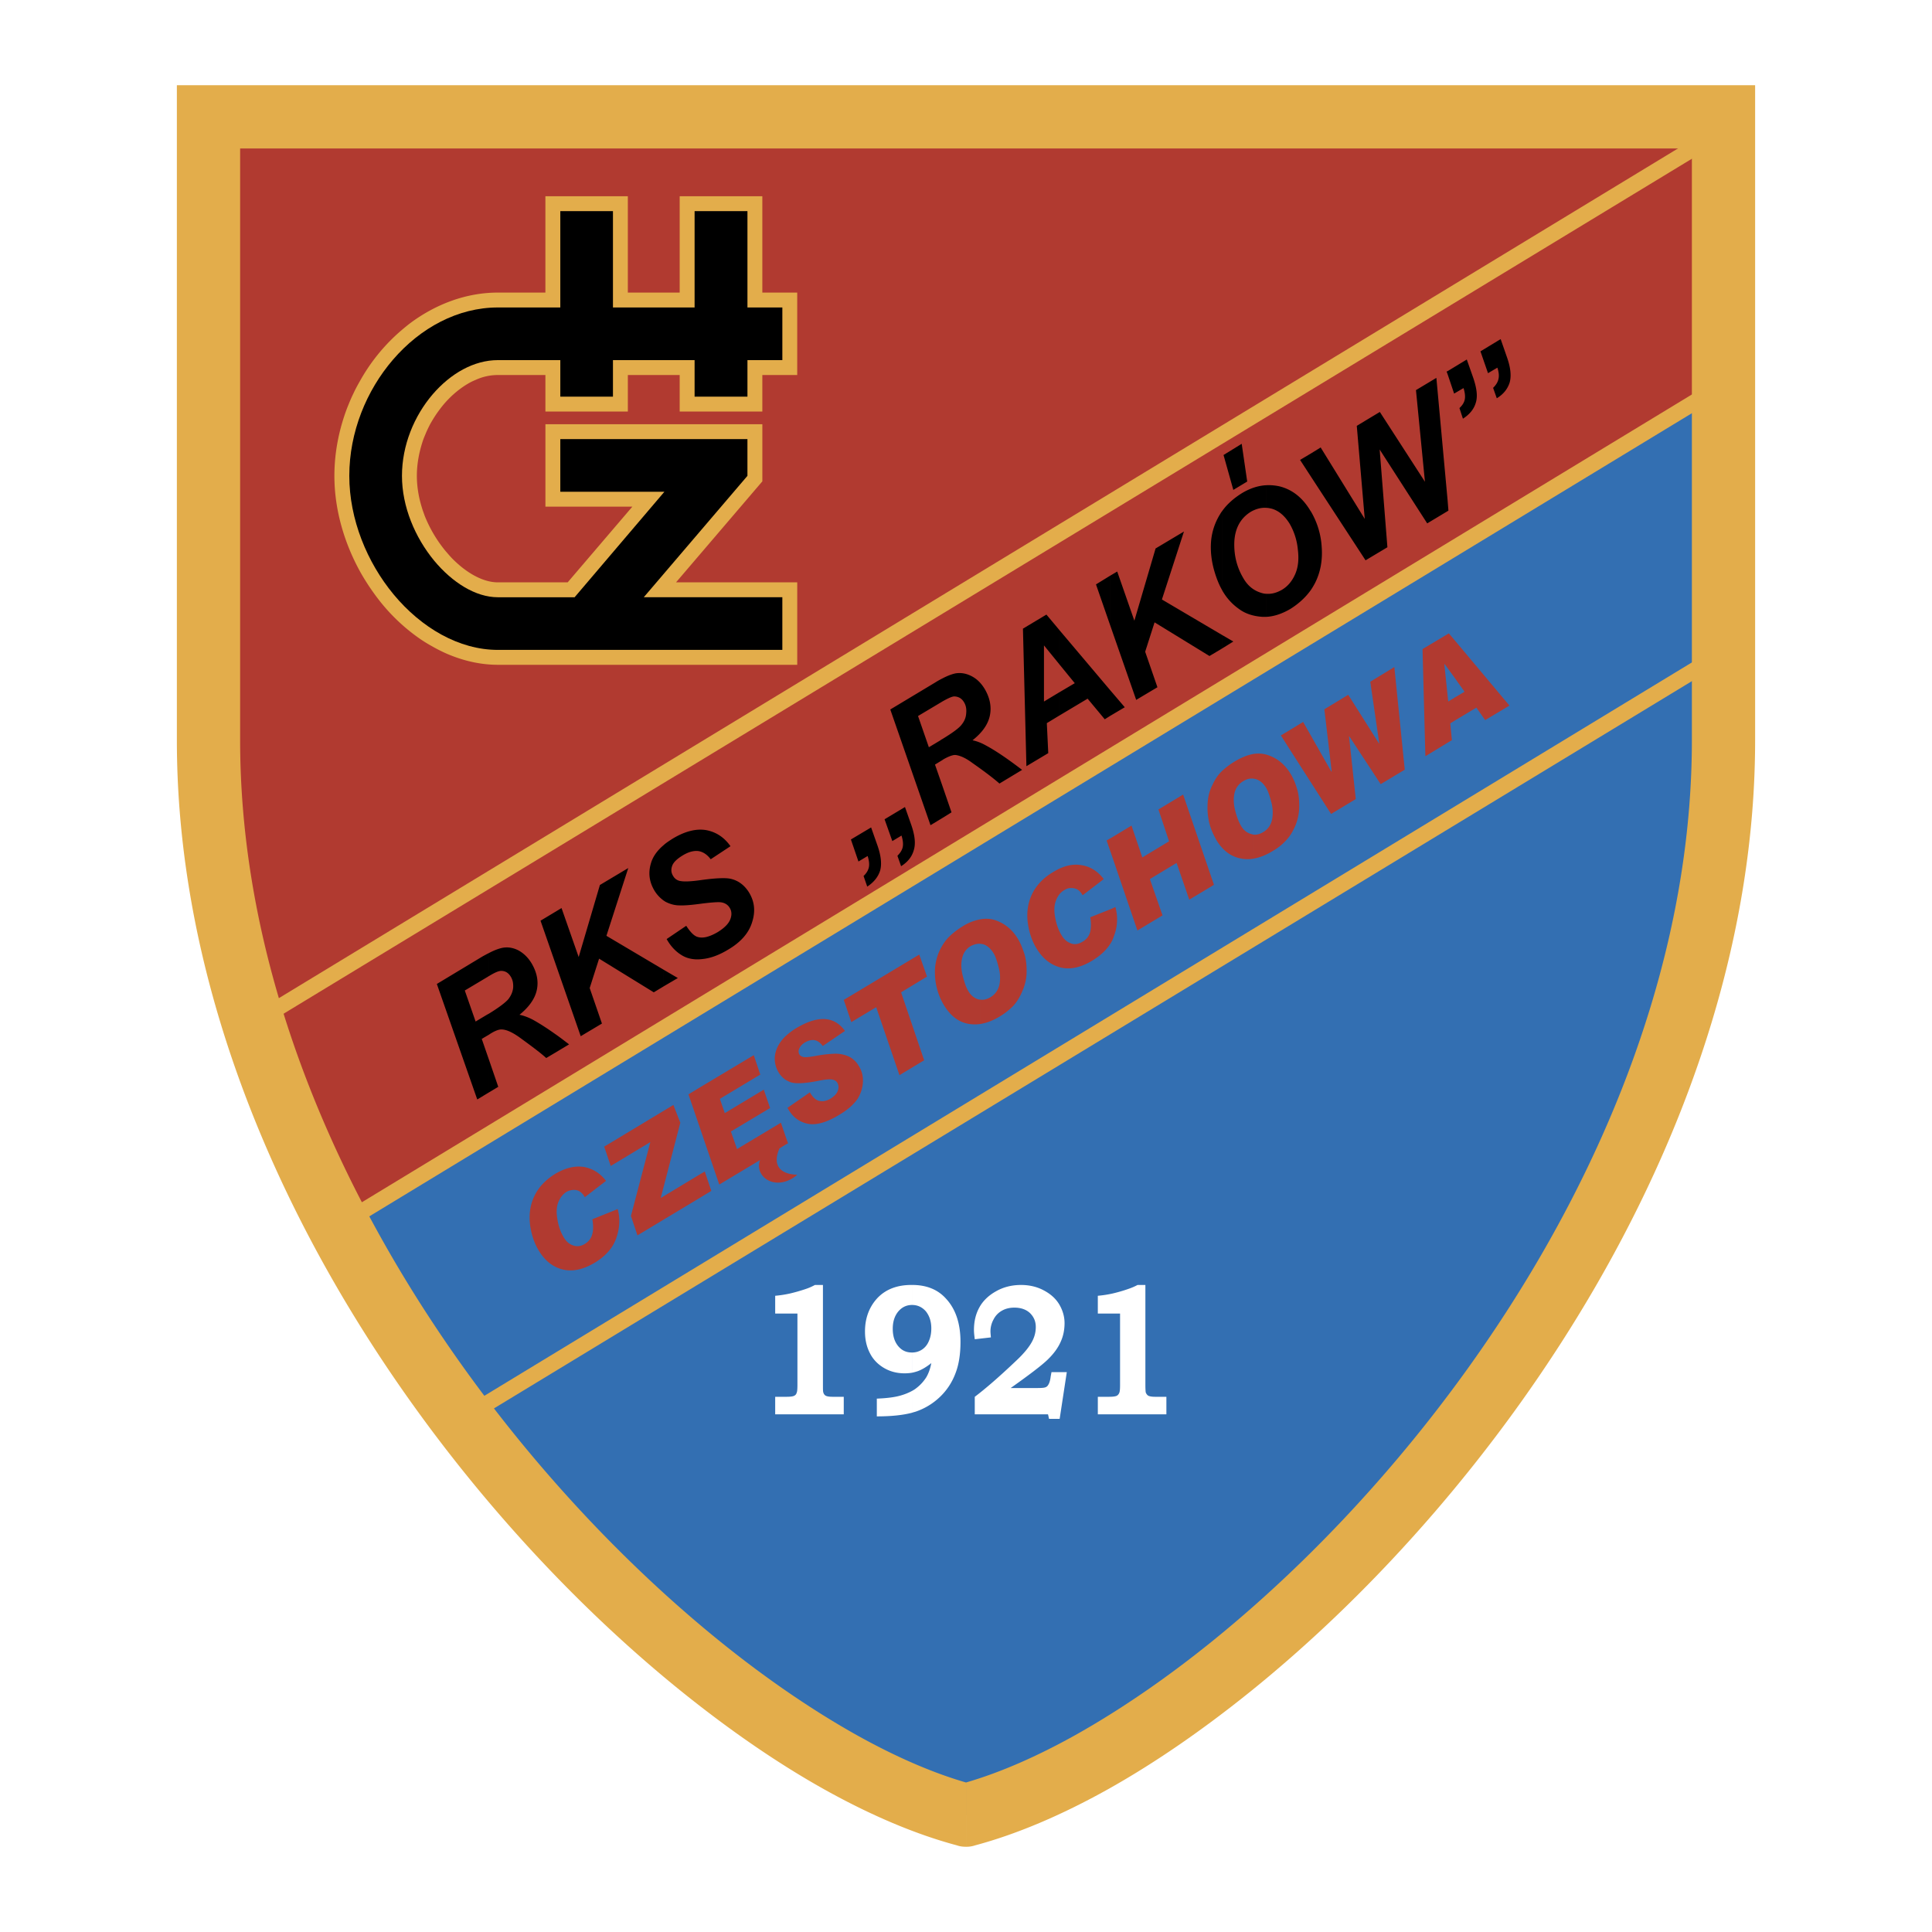 <svg xmlns="http://www.w3.org/2000/svg" width="2500" height="2500" viewBox="0 0 192.756 192.756"><g fill-rule="evenodd" clip-rule="evenodd"><path fill="#fff" d="M0 0h192.756v192.756H0V0z"/><path d="M171.955 11.66v73.316H96.378l-62.974 37.116C15.548 85.404 24.649 48.328 20.679 11.619l151.276.041z" fill="#b13a30"/><path d="M33.404 122.744l138.551-84.596c5.334 60.388-12.379 110.352-75.577 142.947-25.572-11.136-46.645-28.687-62.974-58.351z" fill="#336fb2"/><path fill="#e3ad4b" d="M25.159 101.203l146.368-88.891.834 1.364-146.388 88.871-.814-1.344zM32.875 121.909L171.527 37.7l.834 1.364-138.672 84.209-.814-1.364zM44.439 141.618l127.088-77.184.834 1.363-127.107 77.165-.815-1.344z"/><path d="M96.378 184.252v-6.413c3.38-.978 7.126-2.606 11.077-4.825 4.336-2.444 8.896-5.56 13.457-9.244 23.658-19.118 47.887-53.567 47.887-89.91V14.815H96.378V8.504h78.731V73.86c0 38.46-25.43 74.762-50.248 94.817-4.865 3.929-9.691 7.248-14.312 9.834-4.662 2.605-9.143 4.499-13.254 5.599a2.724 2.724 0 0 1-.917.142zm0 0c-.326 0-.631-.041-.916-.143-4.113-1.1-8.592-2.993-13.254-5.599-4.622-2.586-9.447-5.905-14.313-9.834-24.82-20.054-50.249-56.356-50.249-94.816V8.504h78.732v6.312h-72.42V73.86c0 36.342 24.229 70.792 47.887 89.91 4.561 3.685 9.121 6.8 13.458 9.244 3.95 2.219 7.696 3.848 11.076 4.825v6.413h-.001z" fill="#e3ad4b"/><path d="M62.641 29.189h5.171V19.58h8.246v9.609h3.481v8.226h-3.481v3.645h-8.246v-3.645h-5.171v3.645h-8.226v-3.645h-4.743a5.34 5.34 0 0 0-2.22.488 6.563 6.563 0 0 0-.529.245c-.937.509-1.833 1.242-2.606 2.138a12.562 12.562 0 0 0-1.445 2.117c-.163.326-.305.611-.407.875-.122.286-.244.571-.346.917-.326 1.038-.529 2.138-.529 3.278 0 1.079.183 2.157.509 3.196.082.286.183.53.265.774a13.249 13.249 0 0 0 2.097 3.543c.265.305.489.57.713.794.224.224.468.448.733.672 1.222 1.018 2.545 1.649 3.767 1.649h6.963l6.454-7.553h-8.674v-8.226H76.06v5.701l-8.613 10.078H79.54v8.226H49.672c-1.751 0-3.482-.407-5.131-1.12a15.59 15.59 0 0 1-1.405-.712 14.17 14.17 0 0 1-1.344-.834 18.656 18.656 0 0 1-3.665-3.4 21.222 21.222 0 0 1-1.14-1.527 21.78 21.78 0 0 1-1.018-1.629c-1.608-2.892-2.606-6.23-2.606-9.63 0-2.362.468-4.663 1.283-6.801.183-.448.366-.916.59-1.364.203-.448.448-.896.692-1.323a18.535 18.535 0 0 1 3.461-4.439c.428-.407.916-.814 1.425-1.221 2.585-1.955 5.66-3.136 8.857-3.136h4.743V19.58h8.226v9.609h.001z" fill="#e3ad4b"/><path d="M61.155 21.066v9.61H69.3v-9.61h5.273v9.61h3.482v5.253h-3.482v3.645H69.3v-3.645h-8.145v3.645h-5.252v-3.645h-6.23c-2.383 0-4.704 1.324-6.495 3.4-1.853 2.158-3.074 5.09-3.074 8.145 0 3.074 1.303 6.148 3.217 8.469 1.812 2.179 4.133 3.645 6.353 3.645h7.655l8.958-10.526H55.902V43.81h18.67v3.665L64.229 59.587h13.825v5.253H49.672c-3.869 0-7.636-2.199-10.404-5.538-2.647-3.196-4.418-7.493-4.418-11.829 0-4.357 1.71-8.511 4.356-11.585 2.729-3.177 6.475-5.212 10.466-5.212h6.23v-9.61h5.253z"/><path d="M82.105 128.2v9.956c0 .428 0 .692.041.774a.506.506 0 0 0 .244.326c.123.061.347.102.672.102h1.12v1.75h-6.841v-1.75h1.14c.387 0 .652-.041.753-.102a.431.431 0 0 0 .244-.286c.061-.122.082-.387.082-.814v-7.105h-2.219v-1.771a11.42 11.42 0 0 0 1.466-.225 17.047 17.047 0 0 0 1.629-.469c.306-.102.611-.244.875-.387h.794v.001zM91.003 138.768c.143-.081.285-.163.407-.265.407-.306.733-.672.998-1.079.244-.407.407-.896.509-1.426-.468.367-.896.632-1.324.794a4.888 4.888 0 0 1-.59.164v-2.017c.367 0 .692-.102.977-.284.306-.204.529-.469.692-.855.163-.367.245-.795.245-1.263 0-.692-.184-1.242-.53-1.689-.366-.428-.835-.651-1.384-.651V128.2c1.425 0 2.545.448 3.359 1.344.977 1.039 1.466 2.484 1.466 4.337 0 1.222-.163 2.28-.509 3.156a6.243 6.243 0 0 1-1.527 2.321 6.516 6.516 0 0 1-2.443 1.485c-.122.041-.245.062-.346.103v-2.178zm-3.523 2.544v-1.771c1.018-.04 1.833-.143 2.423-.325a5.495 5.495 0 0 0 1.1-.448v2.179c-.917.243-2.077.365-3.523.365zm3.523-4.356c-.245.04-.489.061-.753.061-.773 0-1.466-.184-2.077-.55s-1.079-.855-1.384-1.466c-.326-.631-.489-1.344-.489-2.158 0-1.344.428-2.464 1.242-3.339.835-.876 1.975-1.304 3.38-1.304h.082v1.996c-.57 0-1.018.224-1.384.651-.367.447-.55 1.018-.55 1.73s.184 1.283.53 1.71c.366.448.814.651 1.364.651h.041v2.018h-.002zM98.861 133.433l-1.607.184c-.041-.325-.082-.631-.082-.916 0-.875.184-1.629.551-2.28.346-.632.916-1.181 1.648-1.588.752-.428 1.588-.632 2.504-.632.834 0 1.609.184 2.281.55.691.367 1.201.835 1.547 1.426.326.569.508 1.181.508 1.833 0 .65-.121 1.262-.365 1.811-.266.632-.713 1.242-1.324 1.833s-1.852 1.527-3.686 2.83h2.668c.428 0 .691-.021.814-.081.123-.041.225-.143.305-.306.082-.143.164-.407.205-.773l.08-.428h1.527l-.713 4.662h-1.059l-.102-.448h-7.309v-1.75c1.078-.814 2.443-1.996 4.092-3.563.855-.794 1.404-1.486 1.689-2.076.205-.428.307-.855.307-1.324 0-.55-.184-.997-.57-1.384-.387-.367-.916-.551-1.568-.551-.469 0-.895.103-1.242.307a2.04 2.04 0 0 0-.834.875 2.439 2.439 0 0 0-.307 1.181c.001.16.023.363.042.608zM114.275 128.2v9.956c0 .428.02.692.039.774.062.143.143.265.266.326.121.061.346.102.672.102h1.119v1.75h-6.84v-1.75h1.119c.406 0 .652-.041.773-.102a.57.57 0 0 0 .244-.286c.061-.122.082-.387.082-.814v-7.105h-2.219v-1.771a11.399 11.399 0 0 0 1.465-.225 15.11 15.11 0 0 0 1.609-.469 6.02 6.02 0 0 0 .895-.387h.776v.001z" fill="#fff"/><path d="M123.049 48.878l1.385-.835-.549-3.766-1.813 1.119.977 3.482zM84.895 83.755l2.016-1.201.631 1.792c.366 1.038.448 1.893.265 2.524-.203.631-.631 1.16-1.283 1.588l-.366-1.059c.285-.265.468-.57.529-.875.061-.285.021-.672-.122-1.12l-.917.549-.753-2.198zm3.359-2.016l2.036-1.222.631 1.792c.366 1.059.448 1.893.244 2.524-.183.651-.61 1.181-1.262 1.588l-.367-1.039c.285-.285.469-.57.53-.876.061-.305.02-.691-.123-1.14l-.916.549-.773-2.176zM144.428 50.996v-1.08l.082 1.019-.082.061zm0-13.662v-.305l1.914-1.161.631 1.792c.367 1.059.469 1.894.266 2.525-.184.631-.611 1.16-1.283 1.588l-.346-1.059c.285-.265.467-.55.529-.855.061-.305.02-.692-.123-1.14l-.938.55-.65-1.935zm3.277-2.28l2.016-1.222.631 1.812c.367 1.039.449 1.874.266 2.525-.203.631-.611 1.16-1.283 1.567l-.367-1.039c.287-.285.469-.57.531-.875.08-.305.041-.692-.104-1.14l-.936.55-.754-2.178zm-3.277 1.975v.305l-.102-.265.102-.04zm0 12.887v1.08l-2.035 1.222-4.744-7.371.773 9.753-2.18 1.303-5.436-8.327v-2.342l.957-.59 4.398 7.126-.795-9.285 2.301-1.384 4.5 6.963-.896-9.142 2.037-1.222 1.12 12.216zm-13.621 8.918a7.86 7.86 0 0 0 .408-.692c.529-1.059.752-2.26.65-3.583a7.904 7.904 0 0 0-1.059-3.502v7.777h.001zm0-13.601v2.342l-1.1-1.69 1.1-.652zm0 5.824v7.777c-.529.753-1.221 1.385-2.057 1.914-.834.488-1.629.753-2.402.794v-2.301c.529.041 1.039-.102 1.568-.407.57-.346.998-.854 1.303-1.547.305-.692.387-1.506.264-2.484a6.292 6.292 0 0 0-.812-2.545c-.49-.794-1.08-1.303-1.793-1.507-.184-.041-.365-.082-.529-.082V48.41c.449-.021.896.02 1.344.122 1.262.326 2.281 1.14 3.055 2.443.018.021.039.041.059.082zm-4.459-2.647v2.259c-.529-.041-1.037.102-1.547.387-1.018.631-1.568 1.608-1.65 2.952-.061 1.364.246 2.606.938 3.746.428.713.998 1.161 1.711 1.385.184.061.365.102.549.102v2.301h-.406c-.896-.061-1.691-.306-2.342-.794a5.592 5.592 0 0 1-1.568-1.69.884.884 0 0 1-.102-.183v-7.879c.488-.692 1.16-1.283 1.975-1.792.813-.489 1.627-.753 2.442-.794zm-4.418 16.288v-1.344l1.119.651-1.119.693zm0-13.702v7.879c-.326-.57-.57-1.201-.773-1.894-.305-1.058-.406-2.056-.326-3.013a6.12 6.12 0 0 1 .896-2.667c.06-.102.121-.204.203-.305zm0 12.358l-6.006-3.543 2.199-6.78-2.83 1.689-2.117 7.208-1.711-4.906-.691.407v4.989l2.584 7.41 2.119-1.262-1.223-3.542.938-2.932 5.477 3.359 1.262-.753v-1.344h-.001zm-11.157 8.063v-2.545l1.445 1.69-1.445.855zm0-13.988v4.989l-1.426-4.113 1.426-.876zm0 11.443v2.545l-.551.346-1.711-2.056-2.83 1.69v-2.321l1.549-.916-1.549-1.894v-3.42l5.092 6.026zm-5.091-6.027v3.42l-1.525-1.873v5.599l1.525-.917v2.321l-1.24.753.143 2.993-2.18 1.303-.346-13.723 2.342-1.404 1.281 1.528zM94.016 81.617V78.38l.916 2.667-.916.57zm0-5.782v-2.098c.998-.61 1.649-1.079 1.914-1.425.285-.346.448-.732.468-1.16.041-.408-.021-.774-.224-1.1-.224-.367-.529-.55-.957-.57-.224 0-.631.184-1.201.509V67.69c.509-.265.937-.428 1.323-.509.53-.082 1.039 0 1.568.265.53.265.977.692 1.344 1.303.508.875.691 1.751.508 2.647-.184.875-.754 1.69-1.73 2.463.408.082.855.245 1.324.509.957.509 2.158 1.323 3.623 2.443l-2.26 1.364c-.529-.468-1.426-1.161-2.707-2.057-.652-.488-1.243-.753-1.711-.794-.265 0-.652.143-1.161.428l-.121.083zm0-8.144v2.301c-.041.02-.061.041-.102.061l-2.321 1.384 1.079 3.115 1.12-.672c.081-.061.143-.102.224-.143v2.098l-.733.447.733 2.098v3.237l-1.181.712-4.011-11.544 4.54-2.729a7.4 7.4 0 0 1 .652-.365zM66.204 98.414v-1.669l1.425.834-1.425.835zm0-8.571v-5.518c.265-.245.591-.448.937-.672 1.201-.713 2.301-.998 3.298-.835.998.184 1.812.713 2.443 1.608l-1.975 1.303c-.346-.468-.754-.732-1.201-.814-.469-.061-.978.061-1.588.427-.57.347-.937.692-1.059 1.059-.123.346-.102.671.102.998a.997.997 0 0 0 .774.509c.346.061 1.018.041 1.995-.102 1.486-.204 2.484-.244 2.993-.122.773.183 1.364.651 1.812 1.364.55.916.651 1.873.306 2.952-.326 1.08-1.12 1.996-2.402 2.749-.876.529-1.73.855-2.565.936-.814.102-1.527-.041-2.097-.407-.59-.366-1.079-.896-1.466-1.588l1.955-1.323c.407.631.773.998 1.1 1.1.529.183 1.201.02 2.036-.468.692-.428 1.1-.855 1.262-1.283.163-.428.143-.814-.061-1.141-.183-.305-.468-.488-.855-.549-.265-.041-.896 0-1.893.122-1.018.143-1.771.204-2.26.183-.509 0-.978-.143-1.405-.366l-.186-.122zm-10.851 13.295c.448.305.917.672 1.425 1.059l-1.425.855v-1.914zm10.851-18.813v5.518a3.363 3.363 0 0 1-.916-.998c-.509-.855-.631-1.75-.346-2.708.183-.652.611-1.263 1.262-1.812zm0 12.42l-5.701-3.38 2.179-6.76-2.83 1.69-2.117 7.188-1.711-4.887-.671.408v4.947l2.585 7.431 2.118-1.263-1.222-3.542.937-2.932 5.457 3.359.977-.59v-1.669h-.001zm-16.492 11.686l-.916.55v-3.217l.916 2.667zm-.916-13.356c.509-.264.937-.427 1.323-.509.53-.102 1.059-.021 1.588.245.529.285.977.712 1.344 1.323.509.875.692 1.751.509 2.626-.183.876-.773 1.71-1.73 2.484.407.081.855.244 1.324.488.631.347 1.364.814 2.199 1.405v1.914l-.855.508c-.509-.468-1.425-1.16-2.688-2.076-.692-.488-1.262-.753-1.73-.773-.285-.021-.672.122-1.161.428l-.122.081v-2.097c.998-.611 1.629-1.1 1.914-1.426.285-.366.448-.753.488-1.16.021-.428-.041-.773-.244-1.1-.224-.366-.529-.57-.957-.57-.244 0-.631.163-1.201.509v-2.3h-.001zm6.557-4.072l-1.425.854 1.425 4.093v-4.947zm-6.557 17.977l-1.181.713-4.031-11.523 4.561-2.749c.224-.122.448-.244.651-.346v2.3c-.041.021-.081.041-.102.062l-2.321 1.385 1.079 3.095 1.12-.672c.081-.041.143-.081.224-.122v2.097l-.732.428.732 2.117v3.215z"/><path d="M145.119 71.905v-2.301l.998-.59-.998-1.405v-3.746l5.479 6.535-2.424 1.446-.875-1.243-2.18 1.304zm0-8.042v3.746l-.996-1.364-.021.021.387 3.726.631-.387v2.301l-.428.265.164 1.67-2.646 1.608-.285-10.689 2.625-1.568.569.671zm-16.408 19.485v-6.23c.02.041.039.061.061.102.223.367.428.814.59 1.344.184.53.264 1.14.264 1.833 0 .672-.121 1.323-.387 1.975-.163.365-.325.69-.528.976zm0-8.531l4.092 6.393 2.463-1.486-.672-6.25.02-.021 3.137 4.784 2.402-1.445-1.039-10.241-2.402 1.466.896 6.148-.02.021-3.076-4.866-2.381 1.446.732 6.209h-.041l-2.809-4.947-1.303.794v1.995h.001zm0-1.995v1.995l-.918-1.446.918-.549zm0 4.296v6.23a3.989 3.989 0 0 1-.449.55 5.44 5.44 0 0 1-1.303 1.018c-.652.407-1.303.651-1.914.753v-2.403c.305.041.652-.041.977-.244.49-.285.775-.712.896-1.262a3.954 3.954 0 0 0-.102-1.812c-.162-.631-.326-1.059-.469-1.303-.305-.509-.672-.814-1.078-.916a1.029 1.029 0 0 0-.225-.041v-2.464c.51-.081.977-.041 1.426.102.936.305 1.669.896 2.241 1.792zm-3.666-1.894v2.464c-.346-.042-.672.041-.998.244a1.843 1.843 0 0 0-.875 1.18c-.123.53-.102 1.12.061 1.751.164.652.367 1.161.592 1.548.244.407.568.672.977.794l.244.061v2.403a3.274 3.274 0 0 1-1.262-.021c-.979-.184-1.793-.794-2.424-1.832-.223-.408-.428-.814-.57-1.242v-3.868c.041-.123.102-.245.164-.367.264-.59.59-1.059.977-1.425a7.463 7.463 0 0 1 1.283-.957c.649-.387 1.261-.631 1.831-.733zm-4.256 13.255v-1.161l.326.957-.326.204zm0-9.773v3.868c-.061-.163-.102-.326-.143-.489a6.482 6.482 0 0 1-.162-1.894c.02-.508.121-1.017.305-1.485zm0 8.612l-2.748-8.042-2.463 1.486 1.059 3.176-2.668 1.609-1.078-3.177-1.955 1.181v1.833l2.545 7.452 2.504-1.507-1.262-3.624 2.666-1.609 1.264 3.665 2.137-1.282v-1.161h-.001zm-9.853 6.576v-3.237l.346-.163a4.529 4.529 0 0 1-.143 2.891 3.723 3.723 0 0 1-.203.509zm0-10.343v1.833l-.529-1.527.529-.306zm0 7.106v3.237c-.408.753-1.059 1.405-1.975 1.955-1.141.692-2.199.916-3.176.672-.979-.265-1.771-.896-2.383-1.914-.469-.773-.754-1.669-.875-2.667-.102-.998.041-1.914.467-2.789.428-.855 1.121-1.588 2.098-2.158.998-.611 1.934-.835 2.83-.672.875.142 1.609.61 2.199 1.385l-2.098 1.608-.041-.04c-.223-.387-.508-.611-.854-.652-.348-.062-.672 0-.938.183-.367.204-.65.55-.834 1.039-.184.468-.205 1.018-.082 1.69.123.671.326 1.262.65 1.792.225.387.531.651.918.794.365.143.752.081 1.16-.163.387-.224.631-.529.754-.937.102-.387.121-.896.02-1.506l2.16-.857zM97.824 102.16c.631-.102 1.262-.346 1.934-.754.51-.305.936-.651 1.303-1.018.367-.387.693-.896.957-1.547a4.779 4.779 0 0 0 .408-1.976c0-.691-.082-1.303-.266-1.832s-.367-.978-.59-1.344c-.57-.957-1.344-1.567-2.301-1.893-.449-.143-.938-.164-1.445-.082v2.443c.08.02.162.041.244.041.406.122.773.428 1.078.937.143.224.307.672.469 1.304.184.631.203 1.241.102 1.791-.121.55-.428.978-.896 1.263-.346.203-.672.285-.996.244v2.423h-.001zm0-10.444v2.443c-.326-.02-.652.062-.999.244-.448.285-.712.672-.835 1.202-.122.529-.101 1.1.062 1.75.163.632.326 1.161.57 1.548.244.407.571.672.956.794.082.021.164.041.246.041v2.423a3.621 3.621 0 0 1-1.243-.021c-.977-.184-1.771-.814-2.402-1.853a6.107 6.107 0 0 1-.713-1.731c-.163-.61-.204-1.241-.183-1.893a5.204 5.204 0 0 1 .468-1.833c.285-.59.611-1.058.998-1.425a7.622 7.622 0 0 1 1.283-.978 5.01 5.01 0 0 1 1.792-.711zm-12.685 18.426v-4.438c.224.183.407.406.57.692.285.468.407.977.387 1.526a3.532 3.532 0 0 1-.509 1.67 3.646 3.646 0 0 1-.448.55zm0-8.288l2.28-1.364 2.321 6.78 2.463-1.486-2.301-6.78 2.586-1.567-.774-2.198-6.576 3.949v2.666h.001zm0-2.666v2.667l-.204.122-.753-2.219.957-.57zm0 6.515a2.045 2.045 0 0 0-.529-.326 3.194 3.194 0 0 0-1.405-.244c-.509.021-1.12.081-1.873.224-.57.103-.957.143-1.161.103-.184-.041-.326-.123-.407-.245a.606.606 0 0 1-.021-.59c.082-.225.265-.428.55-.611.733-.428 1.323-.306 1.792.347l2.22-1.507c-1.079-1.486-2.688-1.568-4.846-.285a6.281 6.281 0 0 0-1.038.773v4.418c.163.082.305.163.489.225.529.162 1.506.102 2.912-.184.631-.122 1.059-.143 1.262-.081.224.04.367.163.468.325.122.225.142.469.041.773-.102.286-.346.551-.733.795-.387.224-.753.305-1.1.224-.346-.062-.672-.347-.957-.855l-2.239 1.548.122.203c.448.754 1.1 1.222 1.914 1.385s1.873-.122 3.135-.896c.59-.347 1.059-.713 1.405-1.079v-4.44h-.001zm-6.719 12.154v-.854c.305.122.672.184 1.12.203a3.194 3.194 0 0 1-1.12.651zm0-3.684v-.672l.204.57-.204.102zm0-10.832v4.418a2.328 2.328 0 0 1-.753-.794 2.648 2.648 0 0 1-.367-1.485c.041-.53.224-1.039.591-1.548a3.58 3.58 0 0 1 .529-.591zm0 10.16l-.509-1.486-4.377 2.626-.611-1.751 3.909-2.341-.631-1.833-3.889 2.342-.489-1.426 4.031-2.422-.651-1.935-5.375 3.217v4.031l1.934 5.66 4.072-2.443c-.529 1.344.876 2.688 2.586 2.117v-.854c-.978-.387-1.16-1.283-.651-2.423l.651-.407v-.672zm-8.591 6.006v-2.342l.488-.284.651 1.934-1.139.692zm-8.796 1.364l.591-.244c.265.957.203 1.934-.143 2.911a4.102 4.102 0 0 1-.448.896v-3.563zm8.796-12.379v4.031l-1.141-3.339 1.141-.692zm0 8.673l-3.909 2.362 1.955-7.513-.692-1.771-6.149 3.705v2.321l3.849-2.321-1.935 7.371.651 1.934 6.23-3.746v-2.342zm-9.366.652l-2.118 1.628-.02-.04c-.224-.387-.509-.611-.855-.672a1.541 1.541 0 0 0-.957.183c-.346.225-.632.571-.814 1.039-.184.468-.204 1.038-.082 1.71.102.672.326 1.283.631 1.792.245.407.55.672.917.794.387.143.773.102 1.181-.143.387-.244.631-.55.733-.937.123-.407.123-.896.021-1.527l1.934-.773v3.563c-.407.59-.977 1.119-1.73 1.567-1.14.672-2.199.896-3.176.651-.978-.244-1.771-.876-2.382-1.894-.468-.773-.753-1.669-.875-2.667-.102-1.018.041-1.955.468-2.81.428-.876 1.12-1.588 2.077-2.179 1.018-.591 1.955-.814 2.851-.672.873.166 1.605.613 2.196 1.387zm.57-3.869l-.753.448.651 1.935.102-.062v-2.321z" fill="#b13a30"/></g></svg>
